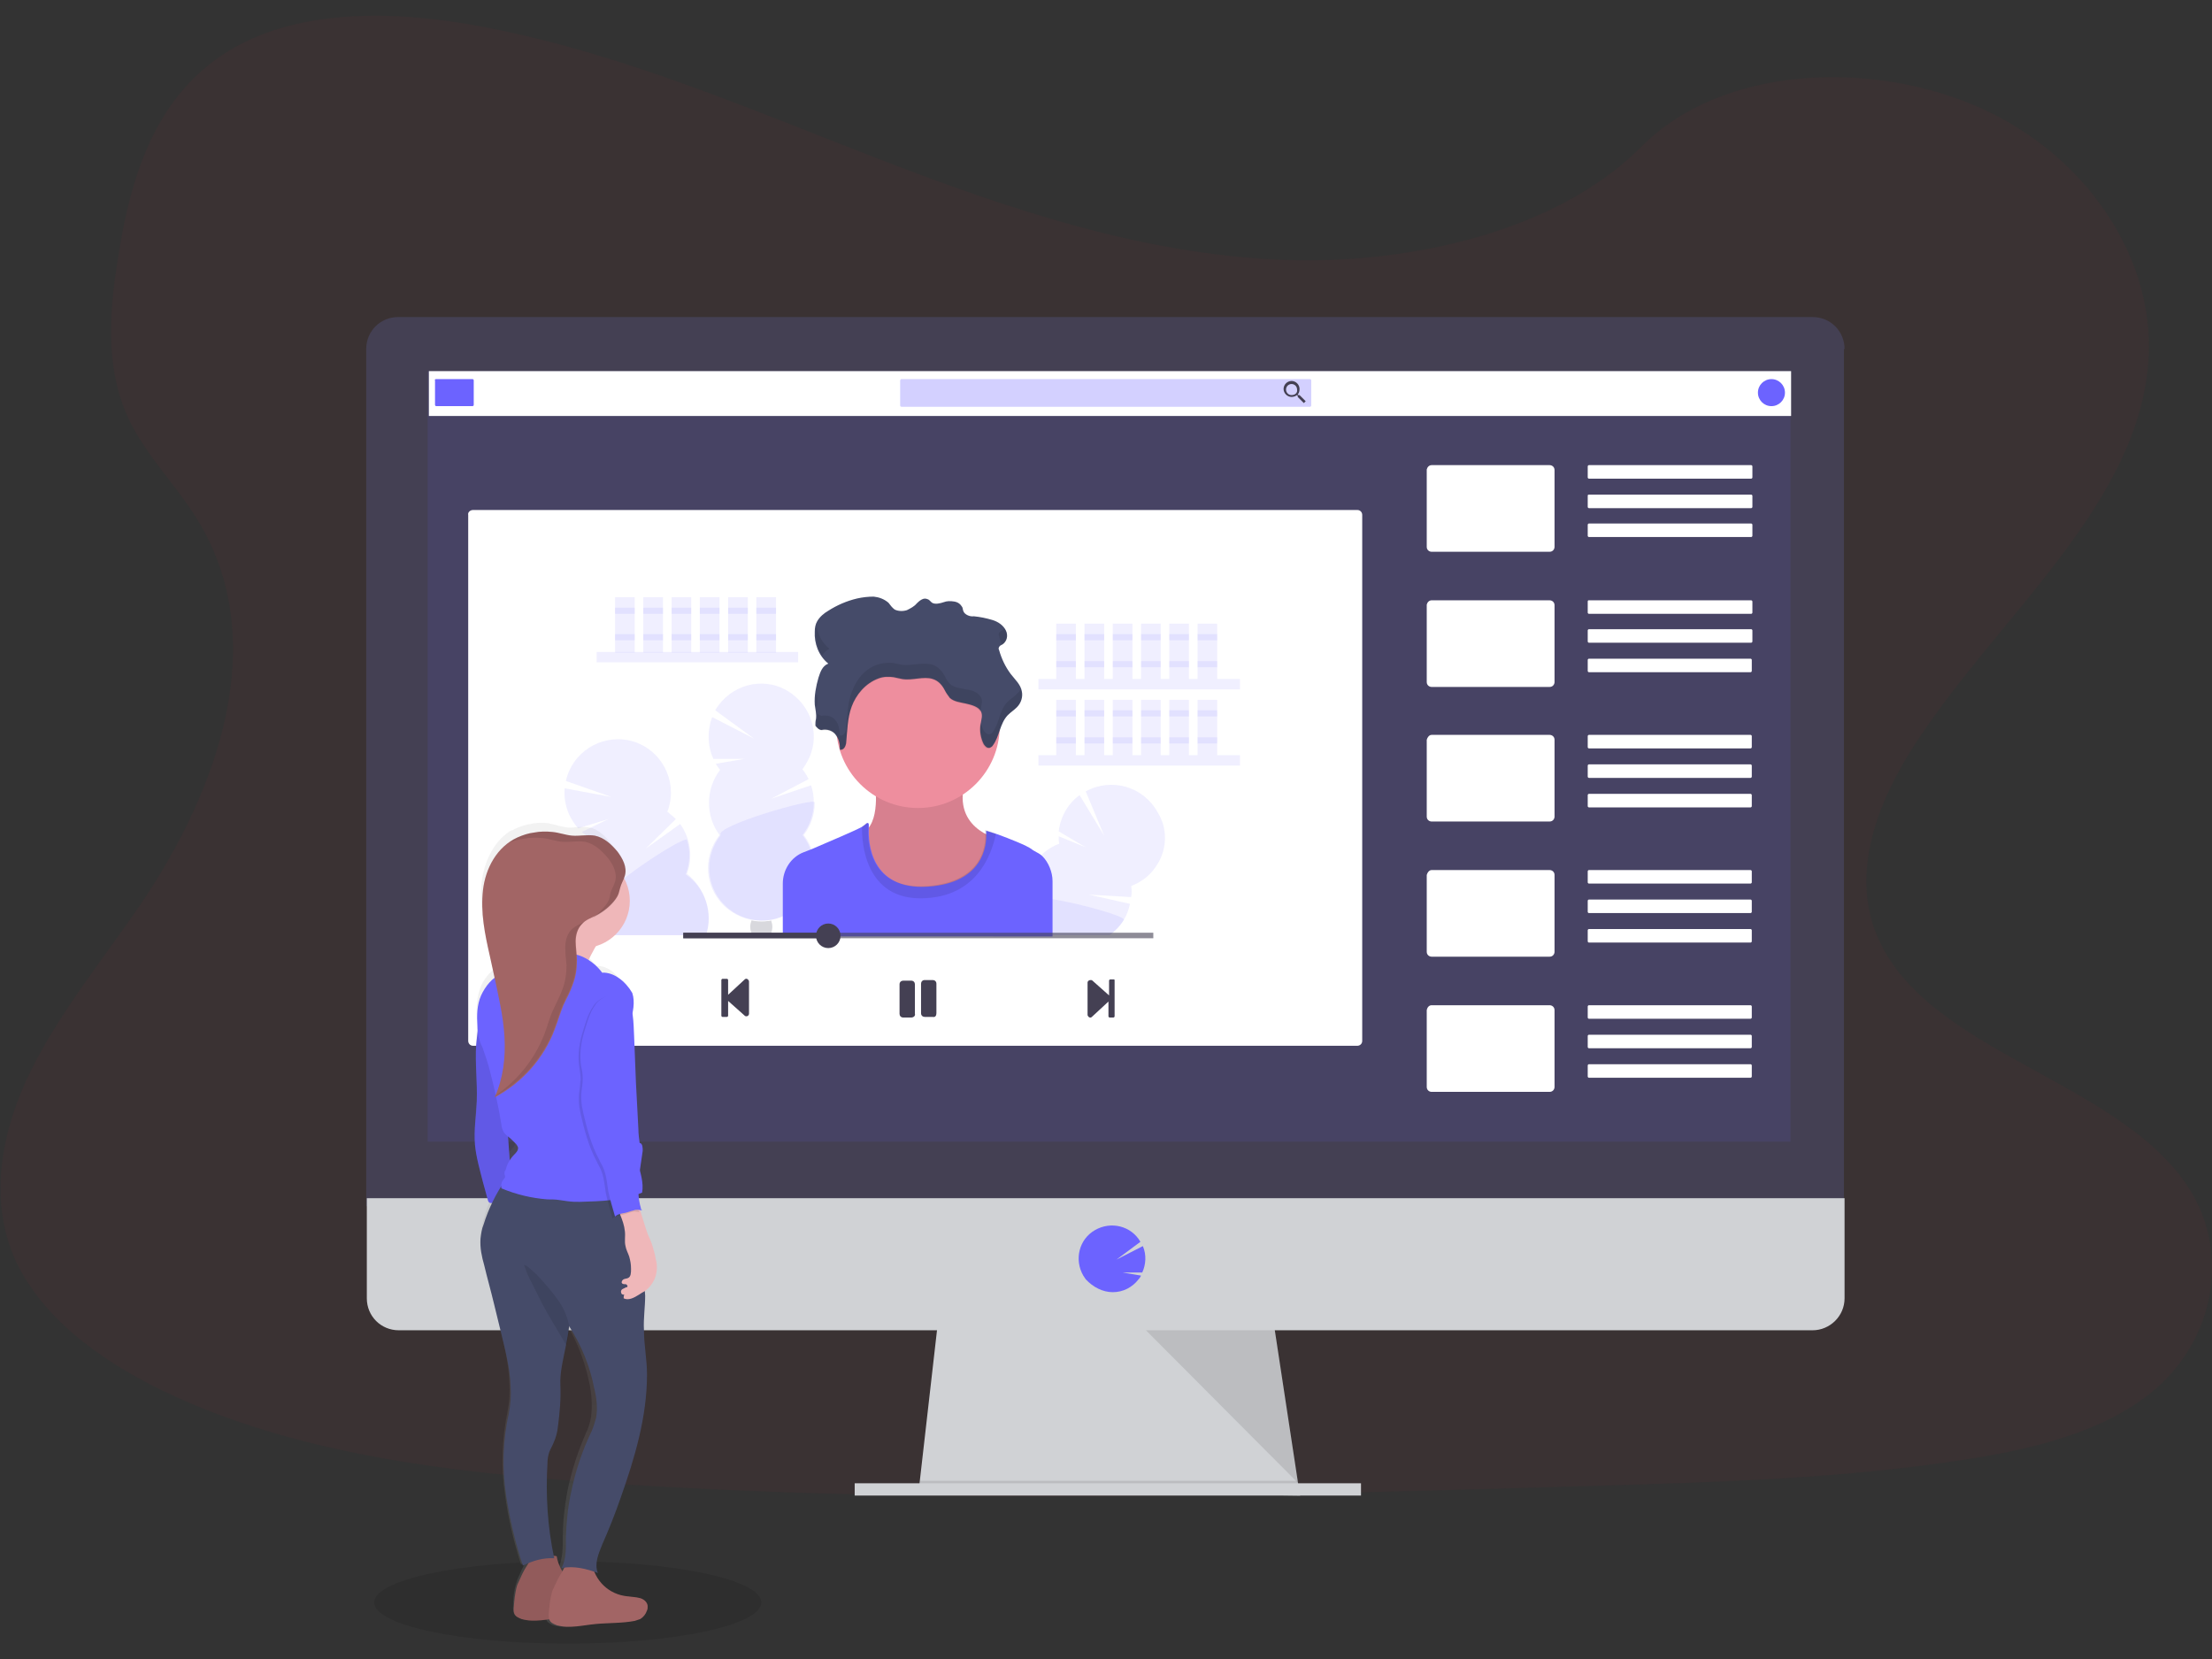 <?xml version="1.0" encoding="utf-8"?>
<!-- Generator: Adobe Illustrator 23.1.1, SVG Export Plug-In . SVG Version: 6.00 Build 0)  -->
<svg version="1.1" id="b847c0d8-de26-4ae3-b269-ef35a8ef771f"
	 xmlns="http://www.w3.org/2000/svg" xmlns:xlink="http://www.w3.org/1999/xlink" x="0px" y="0px" width="360px" height="270px"
	 viewBox="0 0 360 270" style="enable-background:new 0 0 360 270;" xml:space="preserve">
<rect x="0" y="0" width="360" height="270" fill="#333333" stroke="none"/>
<style type="text/css">
	.st0{opacity:5.000000e-02;fill:#C2252A;enable-background:new    ;}
	.st1{fill:#D0D2D5;}
	.st2{opacity:0.1;enable-background:new    ;}
	.st3{fill:#444053;}
	.st4{opacity:0.1;fill:#6C63FF;enable-background:new    ;}
	.st5{fill:#6C63FF;}
	.st6{fill:#FFFFFF;}
	.st7{opacity:0.3;fill:#6C63FF;enable-background:new    ;}
	.st8{opacity:0.2;fill:#3F3D56;enable-background:new    ;}
	.st9{fill:#EE8E9E;}
	.st10{fill:#454B69;}
	.st11{opacity:0.1;}
	.st12{opacity:0.6;fill:#444053;enable-background:new    ;}
	.st13{display:none;}
	.st14{display:inline;fill:#6C63FF;}
	.st15{display:inline;fill:#3F3D56;}
	.st16{display:inline;opacity:0.1;enable-background:new    ;}
	.st17{fill:url(#SVGID_1_);}
	.st18{fill:#A26565;}
	.st19{fill:#EFB7B9;}
</style>
<g>
	<path class="st0" d="M209.2,42.3c-23.1-0.8-45.1-8.3-66.1-16.4S101.3,8.7,78.8,4.4C64.3,1.6,47.7,1.2,36.1,9
		c-11.2,7.5-14.9,20.4-16.8,32.4c-1.5,9-2.3,18.5,1.7,26.9c2.8,5.9,7.8,10.8,11.2,16.4c11.9,19.5,3.5,43.6-9.4,62.6
		c-6.1,8.9-13.1,17.5-17.8,27c-4.7,9.5-6.8,20.4-2.8,30.1c4.1,9.6,13.7,16.8,24.2,21.9c21.3,10.3,46.4,13.3,70.8,15
		c54.1,3.7,108.6,2.1,162.9,0.5c20.1-0.6,40.3-1.2,60-4.3c11-1.7,22.3-4.5,30.3-11.1c10.1-8.4,12.6-22.6,5.8-33.1
		c-11.4-17.6-42.8-22-50.7-41c-4.4-10.4,0.1-22,6.5-31.7c13.6-20.7,36.5-38.9,37.7-62.6c0.8-16.3-10.2-32.6-27.1-40.3
		c-17.8-8.1-42.5-7.1-55.6,6.3C253.3,37.7,229.5,43,209.2,42.3z"/>
	<polygon class="st1" points="211.6,243.4 149.5,242.6 149.7,241 152.7,214.7 207.2,214.7 211.2,241 211.5,243 	"/>
	<polygon class="st2" points="211.5,243 180.5,243 149.5,242.6 149.7,241 211.2,241 	"/>
	<rect x="139.1" y="241.4" class="st1" width="82.4" height="2"/>
	<path class="st3" d="M300.2,56.8c0-2.9-2.3-5.2-5.2-5.2c0,0,0,0,0,0H64.8c-2.9,0-5.2,2.3-5.2,5.2c0,0,0,0,0,0v139.5h240.5V56.8z"/>
	<path class="st1" d="M59.7,195v16.3c0,2.9,2.3,5.2,5.2,5.2l0,0H295c2.8,0,5.2-2.3,5.2-5.2V195H59.7z"/>
	<rect x="69.6" y="60.4" class="st4" width="221.8" height="125.4"/>
	<path class="st5" d="M181.1,210.3c1.7,0,3.2-0.8,4.2-2.1l0,0c0.2-0.2,0.3-0.4,0.4-0.6l-3-0.5l3.2,0c0.6-1.3,0.7-2.9,0.1-4.3
		l-4.3,2.2l3.9-2.9c-1.5-2.6-4.8-3.4-7.4-1.9c-2.6,1.5-3.4,4.8-1.9,7.4c0.1,0.2,0.3,0.4,0.4,0.6l0,0
		C177.9,209.5,179.5,210.3,181.1,210.3z"/>
	<polygon class="st2" points="186.5,216.5 211.3,241.4 207.5,216.5 	"/>
	<path class="st6" d="M77,83h143.9c0.5,0,0.8,0.4,0.8,0.8v85.6c0,0.5-0.4,0.8-0.8,0.8H77c-0.5,0-0.8-0.4-0.8-0.8V83.8
		C76.1,83.4,76.5,83,77,83z"/>
	<rect x="69.8" y="60.4" class="st6" width="221.7" height="7.3"/>
	<path class="st5" d="M71,61.7h5.9c0.1,0,0.2,0.1,0.2,0.2v4c0,0.1-0.1,0.2-0.2,0.2H71c-0.1,0-0.2-0.1-0.2-0.2v-4
		C70.7,61.8,70.8,61.7,71,61.7z"/>
	<path class="st7" d="M146.7,61.7h66.5c0.1,0,0.2,0.1,0.2,0.2v4.1c0,0.1-0.1,0.2-0.2,0.2h-66.5c-0.1,0-0.2-0.1-0.2-0.2v-4.1
		C146.6,61.7,146.6,61.7,146.7,61.7z"/>
	<path class="st3" d="M211.5,64.3h-0.2l-0.1-0.1c0.2-0.2,0.3-0.5,0.3-0.9c0-0.7-0.6-1.3-1.3-1.3c-0.7,0-1.3,0.6-1.3,1.3
		c0,0.7,0.6,1.3,1.3,1.3c0.3,0,0.6-0.1,0.9-0.3l0.1,0.1v0.2l1,1l0.3-0.3L211.5,64.3z M210.2,64.3c-0.5,0-0.9-0.4-0.9-0.9
		s0.4-0.9,0.9-0.9c0.5,0,0.9,0.4,0.9,0.9c0,0,0,0,0,0C211.2,63.9,210.8,64.3,210.2,64.3C210.3,64.3,210.3,64.3,210.2,64.3z"/>
	<circle class="st5" cx="288.3" cy="63.9" r="2.2"/>
	<path class="st6" d="M233,75.7h19.2c0.4,0,0.8,0.3,0.8,0.8v12.5c0,0.4-0.3,0.8-0.8,0.8H233c-0.4,0-0.8-0.3-0.8-0.8V76.4
		C232.3,76,232.6,75.7,233,75.7z"/>
	<path class="st6" d="M258.6,75.7h26.4c0.1,0,0.2,0.1,0.2,0.2v1.8c0,0.1-0.1,0.2-0.2,0.2h-26.4c-0.1,0-0.2-0.1-0.2-0.2v-1.8
		C258.4,75.8,258.5,75.7,258.6,75.7z"/>
	<path class="st6" d="M258.6,80.5h26.4c0.1,0,0.2,0.1,0.2,0.2v1.8c0,0.1-0.1,0.2-0.2,0.2h-26.4c-0.1,0-0.2-0.1-0.2-0.2v-1.8
		C258.4,80.5,258.5,80.5,258.6,80.5z"/>
	<path class="st6" d="M258.6,85.2h26.4c0.1,0,0.2,0.1,0.2,0.2v1.8c0,0.1-0.1,0.2-0.2,0.2h-26.4c-0.1,0-0.2-0.1-0.2-0.2v-1.8
		C258.4,85.3,258.5,85.2,258.6,85.2z"/>
	<path class="st6" d="M233,97.7h19.2c0.4,0,0.8,0.3,0.8,0.8v12.5c0,0.4-0.3,0.8-0.8,0.8H233c-0.4,0-0.8-0.3-0.8-0.8V98.4
		C232.3,98,232.6,97.7,233,97.7z"/>
	<path class="st6" d="M258.6,97.7h26.4c0.1,0,0.2,0.1,0.2,0.2v1.8c0,0.1-0.1,0.2-0.2,0.2h-26.4c-0.1,0-0.2-0.1-0.2-0.2v-1.8
		C258.4,97.7,258.5,97.7,258.6,97.7z"/>
	<path class="st6" d="M258.6,102.4h26.4c0.1,0,0.2,0.1,0.2,0.2v1.8c0,0.1-0.1,0.2-0.2,0.2h-26.4c-0.1,0-0.2-0.1-0.2-0.2v-1.8
		C258.4,102.5,258.5,102.4,258.6,102.4z"/>
	<path class="st6" d="M258.6,107.2h26.3c0.1,0,0.2,0.1,0.2,0.2v1.8c0,0.1-0.1,0.2-0.2,0.2h-26.3c-0.1,0-0.2-0.1-0.2-0.2v-1.8
		C258.4,107.3,258.5,107.2,258.6,107.2z"/>
	<path class="st6" d="M233,119.6h19.2c0.4,0,0.8,0.3,0.8,0.8v12.5c0,0.4-0.3,0.8-0.8,0.8H233c-0.4,0-0.8-0.3-0.8-0.8v-12.5
		C232.3,120,232.6,119.6,233,119.6z"/>
	<path class="st6" d="M258.6,119.6h26.3c0.1,0,0.2,0.1,0.2,0.2v1.8c0,0.1-0.1,0.2-0.2,0.2h-26.3c-0.1,0-0.2-0.1-0.2-0.2v-1.8
		C258.4,119.7,258.5,119.6,258.6,119.6z"/>
	<path class="st6" d="M258.6,124.4h26.3c0.1,0,0.2,0.1,0.2,0.2v1.8c0,0.1-0.1,0.2-0.2,0.2h-26.3c-0.1,0-0.2-0.1-0.2-0.2v-1.8
		C258.4,124.5,258.5,124.4,258.6,124.4z"/>
	<path class="st6" d="M258.6,129.2h26.3c0.1,0,0.2,0.1,0.2,0.2v1.8c0,0.1-0.1,0.2-0.2,0.2h-26.3c-0.1,0-0.2-0.1-0.2-0.2v-1.8
		C258.4,129.3,258.5,129.2,258.6,129.2z"/>
	<path class="st6" d="M233,141.6h19.2c0.4,0,0.8,0.3,0.8,0.8v12.5c0,0.4-0.3,0.8-0.8,0.8H233c-0.4,0-0.8-0.3-0.8-0.8v-12.5
		C232.3,142,232.6,141.6,233,141.6z"/>
	<path class="st6" d="M258.6,141.6h26.3c0.1,0,0.2,0.1,0.2,0.2v1.8c0,0.1-0.1,0.2-0.2,0.2h-26.3c-0.1,0-0.2-0.1-0.2-0.2v-1.8
		C258.4,141.7,258.5,141.6,258.6,141.6z"/>
	<path class="st6" d="M258.6,146.4h26.3c0.1,0,0.2,0.1,0.2,0.2v1.8c0,0.1-0.1,0.2-0.2,0.2h-26.3c-0.1,0-0.2-0.1-0.2-0.2v-1.8
		C258.4,146.5,258.5,146.4,258.6,146.4z"/>
	<path class="st6" d="M258.6,151.2h26.3c0.1,0,0.2,0.1,0.2,0.2v1.8c0,0.1-0.1,0.2-0.2,0.2h-26.3c-0.1,0-0.2-0.1-0.2-0.2v-1.8
		C258.4,151.3,258.5,151.2,258.6,151.2z"/>
	<path class="st6" d="M233,163.6h19.2c0.4,0,0.8,0.3,0.8,0.8v12.5c0,0.4-0.3,0.8-0.8,0.8H233c-0.4,0-0.8-0.3-0.8-0.8v-12.5
		C232.3,163.9,232.6,163.6,233,163.6z"/>
	<path class="st6" d="M258.6,163.6h26.3c0.1,0,0.2,0.1,0.2,0.2v1.8c0,0.1-0.1,0.2-0.2,0.2h-26.3c-0.1,0-0.2-0.1-0.2-0.2v-1.8
		C258.4,163.7,258.5,163.6,258.6,163.6z"/>
	<path class="st6" d="M258.6,168.4h26.3c0.1,0,0.2,0.1,0.2,0.2v1.8c0,0.1-0.1,0.2-0.2,0.2h-26.3c-0.1,0-0.2-0.1-0.2-0.2v-1.8
		C258.4,168.5,258.5,168.4,258.6,168.4z"/>
	<path class="st6" d="M258.6,173.2h26.3c0.1,0,0.2,0.1,0.2,0.2v1.8c0,0.1-0.1,0.2-0.2,0.2h-26.3c-0.1,0-0.2-0.1-0.2-0.2v-1.8
		C258.4,173.3,258.5,173.2,258.6,173.2z"/>
	<rect x="97.1" y="106.1" class="st4" width="32.8" height="1.7"/>
	<rect x="100.1" y="97.2" class="st4" width="3.2" height="9"/>
	<rect x="104.7" y="97.2" class="st4" width="3.2" height="9"/>
	<rect x="109.3" y="97.2" class="st4" width="3.2" height="9"/>
	<rect x="113.9" y="97.2" class="st4" width="3.2" height="9"/>
	<rect x="118.5" y="97.2" class="st4" width="3.2" height="9"/>
	<rect x="123.1" y="97.2" class="st4" width="3.2" height="9"/>
	<rect x="100.1" y="98.9" class="st4" width="3.2" height="1"/>
	<rect x="104.7" y="98.9" class="st4" width="3.2" height="1"/>
	<rect x="109.3" y="98.9" class="st4" width="3.2" height="1"/>
	<rect x="113.9" y="98.9" class="st4" width="3.2" height="1"/>
	<rect x="118.5" y="98.9" class="st4" width="3.2" height="1"/>
	<rect x="123.1" y="98.9" class="st4" width="3.2" height="1"/>
	<rect x="100.1" y="103.2" class="st4" width="3.2" height="1"/>
	<rect x="104.7" y="103.2" class="st4" width="3.2" height="1"/>
	<rect x="109.3" y="103.2" class="st4" width="3.2" height="1"/>
	<rect x="113.9" y="103.2" class="st4" width="3.2" height="1"/>
	<rect x="118.5" y="103.2" class="st4" width="3.2" height="1"/>
	<rect x="123.1" y="103.2" class="st4" width="3.2" height="1"/>
	<rect x="169" y="110.5" class="st4" width="32.8" height="1.7"/>
	<rect x="171.9" y="101.5" class="st4" width="3.2" height="9"/>
	<rect x="176.5" y="101.5" class="st4" width="3.2" height="9"/>
	<rect x="181.1" y="101.5" class="st4" width="3.2" height="9"/>
	<rect x="185.7" y="101.5" class="st4" width="3.2" height="9"/>
	<rect x="190.3" y="101.5" class="st4" width="3.2" height="9"/>
	<rect x="194.9" y="101.5" class="st4" width="3.2" height="9"/>
	<rect x="171.9" y="103.2" class="st4" width="3.2" height="1"/>
	<rect x="176.5" y="103.2" class="st4" width="3.2" height="1"/>
	<rect x="181.1" y="103.2" class="st4" width="3.2" height="1"/>
	<rect x="185.7" y="103.2" class="st4" width="3.2" height="1"/>
	<rect x="190.3" y="103.2" class="st4" width="3.2" height="1"/>
	<rect x="194.9" y="103.2" class="st4" width="3.2" height="1"/>
	<rect x="171.9" y="107.6" class="st4" width="3.2" height="1"/>
	<rect x="176.5" y="107.6" class="st4" width="3.2" height="1"/>
	<rect x="181.1" y="107.6" class="st4" width="3.2" height="1"/>
	<rect x="185.7" y="107.6" class="st4" width="3.2" height="1"/>
	<rect x="190.3" y="107.6" class="st4" width="3.2" height="1"/>
	<rect x="194.9" y="107.6" class="st4" width="3.2" height="1"/>
	<rect x="169" y="122.9" class="st4" width="32.8" height="1.7"/>
	<rect x="171.9" y="113.9" class="st4" width="3.2" height="9"/>
	<rect x="176.5" y="113.9" class="st4" width="3.2" height="9"/>
	<rect x="181.1" y="113.9" class="st4" width="3.2" height="9"/>
	<rect x="185.7" y="113.9" class="st4" width="3.2" height="9"/>
	<rect x="190.3" y="113.9" class="st4" width="3.2" height="9"/>
	<rect x="194.9" y="113.9" class="st4" width="3.2" height="9"/>
	<rect x="171.9" y="115.6" class="st4" width="3.2" height="1"/>
	<rect x="176.5" y="115.6" class="st4" width="3.2" height="1"/>
	<rect x="181.1" y="115.6" class="st4" width="3.2" height="1"/>
	<rect x="185.7" y="115.6" class="st4" width="3.2" height="1"/>
	<rect x="190.3" y="115.6" class="st4" width="3.2" height="1"/>
	<rect x="194.9" y="115.6" class="st4" width="3.2" height="1"/>
	<rect x="171.9" y="120" class="st4" width="3.2" height="1"/>
	<rect x="176.5" y="120" class="st4" width="3.2" height="1"/>
	<rect x="181.1" y="120" class="st4" width="3.2" height="1"/>
	<rect x="185.7" y="120" class="st4" width="3.2" height="1"/>
	<rect x="190.3" y="120" class="st4" width="3.2" height="1"/>
	<rect x="194.9" y="120" class="st4" width="3.2" height="1"/>
	<path class="st4" d="M117.2,125.3c-0.2-0.3-0.5-0.6-0.7-1l4.7-0.8l-5.1,0c-1-2.2-1-4.6-0.2-6.8l6.8,3.5l-6.3-4.6
		c2.4-4.1,7.6-5.6,11.7-3.2c4.1,2.4,5.6,7.6,3.2,11.7c-0.2,0.4-0.5,0.8-0.7,1.1c0.4,0.5,0.7,1,1,1.6l-6.1,3.2l6.5-2.2
		c0.9,2.7,0.4,5.8-1.4,8.1c2.9,3.7,2.3,9.1-1.4,12.1c-3.7,2.9-9.1,2.3-12.1-1.4c-2.5-3.1-2.5-7.5,0-10.7
		C114.8,132.8,114.8,128.4,117.2,125.3L117.2,125.3z"/>
	<path class="st4" d="M132.6,130.6c0,1.9-0.6,3.8-1.8,5.3c2.9,3.7,2.3,9.1-1.4,12.1c-3.7,2.9-9.1,2.3-12.1-1.4
		c-2.5-3.1-2.5-7.5,0-10.7C116.1,134.5,132.6,129.7,132.6,130.6z"/>
	<path class="st8" d="M125.4,152.2C125.4,152.2,125.4,152.2,125.4,152.2l-2.9,0.1c0,0,0,0,0-0.1c-0.3-0.4-0.4-0.9-0.4-1.4
		c0-0.3,0.1-0.7,0.2-1l0,0c0.2,0,0.4,0.1,0.6,0.1c0.7,0.1,1.4,0.1,2,0c0.2,0,0.4,0,0.6-0.1c0,0,0,0,0,0c0.1,0.3,0.2,0.7,0.2,1
		C125.7,151.2,125.6,151.7,125.4,152.2z"/>
	<path class="st4" d="M114.9,152.2H98.6c0-0.1-0.1-0.2-0.1-0.3c-0.6-1.8-0.5-3.8,0.2-5.6c-3.3-2.3-4.6-6.5-3.1-10.2
		c-0.3-0.2-0.6-0.5-0.9-0.7l4.3-2.1l-4.9,1.5c-1.6-1.8-2.4-4.1-2.2-6.5l7.6,1.4l-7.4-2.6c1-4.6,5.6-7.6,10.3-6.6
		c4.6,1,7.6,5.6,6.6,10.3c-0.1,0.4-0.2,0.9-0.4,1.3c0.5,0.4,1,0.8,1.4,1.2l-4.9,4.8l5.6-4c1.7,2.4,2.1,5.4,1.1,8.1
		C114.8,144.6,116.1,148.6,114.9,152.2z"/>
	<path class="st4" d="M114.9,152.2H98.6c0-0.1-0.1-0.2-0.1-0.3c-0.6-1.8-0.5-3.8,0.2-5.6c-1.5-1.1,12.8-10.5,13.1-9.6
		c0.6,1.8,0.5,3.8-0.2,5.6C114.8,144.5,116.1,148.6,114.9,152.2z"/>
	<path class="st4" d="M188.4,140.6c-1,1.7-2.5,2.9-4.3,3.6c0.1,0.6,0.1,1.2,0,1.8l-6.9-0.4l6.7,1.5c-0.2,0.9-0.5,1.8-1,2.6
		c-0.6,1-1.4,1.8-2.3,2.5h-9.4v0.2h-9.6c0-0.1,0-0.2,0.1-0.2c0.7-2.7,2.7-4.8,5.2-5.8c-0.5-3.9,1.8-7.7,5.5-9.1
		c-0.1-0.4-0.1-0.8-0.1-1.2l4.4,1.8l-4.4-2.6c0.3-2.4,1.5-4.5,3.4-5.9l4,6.6l-3-7.2c4.2-2.3,9.4-0.8,11.7,3.4
		C190,134.7,190,138,188.4,140.6L188.4,140.6z"/>
	<path class="st4" d="M182.9,149.7c-0.6,1-1.4,1.8-2.3,2.5h-9.4v0.2h-9.6c0-0.1,0-0.2,0.1-0.2c0.7-2.7,2.7-4.8,5.2-5.8
		c-0.1-0.6,1.8-0.5,4.2-0.1C176.1,147.1,183.3,149.2,182.9,149.7z"/>
	<path class="st9" d="M142.3,126.8c0,0,1.2,6.4-1.5,8.5c-2.6,2.1,2.2,14.6,10.3,13.1c8-1.5,11.3-11.9,11.3-11.9s-8-1.7-5.1-10.1
		L142.3,126.8z"/>
	<path class="st2" d="M142.3,126.8c0,0,1.2,6.4-1.5,8.5c-2.6,2.1,2.2,14.6,10.3,13.1c8-1.5,11.3-11.9,11.3-11.9s-8-1.7-5.1-10.1
		L142.3,126.8z"/>
	<circle class="st9" cx="149.4" cy="118.2" r="13.3"/>
	<path class="st5" d="M171.3,143.4v9h-43.9v-8.6c0-2.2,1.3-4.3,3.4-5.1l1.3-0.5c3.2-1.4,7.1-3,8.3-3.7c0.1-0.1,0.3-0.2,0.4-0.3
		c0.7-0.7,0.6,0.2,0.6,0.2s0,0.2,0,0.5c-0.1,2,0.2,10,9.6,9.4c9.1-0.6,9.6-6.8,9.5-8.6c0-0.2,0-0.3,0-0.5c0.6,0.2,1.3,0.4,1.9,0.6
		c1.9,0.7,4.7,1.8,5.5,2.4c0.2,0.2,0.5,0.3,0.8,0.5c0.4,0.2,0.7,0.4,1,0.7C170.6,140.3,171.3,141.9,171.3,143.4z"/>
	<path class="st2" d="M162.1,135.7c-0.8,3.6-3.2,10.3-12,10.5c-9.3,0.2-9.9-9.1-9.8-11.7c0.1-0.1,0.3-0.2,0.4-0.3
		c0.7-0.7,0.6,0.2,0.6,0.2s-1.2,10.6,9.6,9.8s9.4-9.1,9.4-9.1C160.3,135,161.1,135.3,162.1,135.7z"/>
	<path class="st10" d="M133.7,118.8c0.9-0.2,1.9,0.1,2.4,0.9c0.5,0.7,0.6,1.5,0.6,2.3c0.6,0.1,0.9-0.5,1-1c0.2-2,0.2-4.1,0.9-6
		c0.7-1.9,2.2-3.8,4.4-4.6c0.8-0.3,1.6-0.3,2.4-0.2c0.5,0.1,0.9,0.2,1.4,0.3c1.7,0.3,3.5-0.5,5,0c1,0.3,1.6,1.1,2,1.9
		c0.2,0.4,0.5,0.8,0.8,1.2c0.7,0.6,1.7,0.7,2.6,0.9c0.9,0.2,2,0.5,2.4,1.2c0.4,0.7,0.1,1.4,0,2.1c-0.2,1.1,0,2.3,0.5,3.3
		c0.2,0.3,0.5,0.7,1,0.6c0.2-0.1,0.4-0.2,0.5-0.4c1.1-1.5,1.1-3.5,2.4-4.9c0.5-0.5,1-0.8,1.5-1.3c0.7-0.7,1-1.7,0.8-2.6
		c-0.2-1.1-1.1-1.9-1.8-2.8c-0.9-1.2-1.5-2.5-1.9-3.9c-0.1-0.2-0.1-0.3,0-0.5c0.1-0.2,0.3-0.3,0.5-0.4c0.8-0.5,1-1.5,0.6-2.3
		c-0.4-0.8-1.2-1.4-2.2-1.7c-1-0.3-2-0.5-3-0.6c-0.7,0.1-1.5-0.3-1.7-0.8c-0.1-0.2-0.1-0.5-0.2-0.7c-0.3-0.5-0.7-0.8-1.3-0.9
		c-0.6-0.1-1.2-0.1-1.7,0.1c-0.6,0.2-1.4,0.4-1.9,0.1c-0.3-0.2-0.4-0.5-0.8-0.6c-0.6-0.3-1.3,0.3-1.7,0.7c-0.4,0.5-1,0.8-1.6,1.1
		c-0.6,0.2-1.4,0.2-2-0.1c-0.4-0.3-0.7-0.7-1-1.1c-0.7-0.6-1.5-0.9-2.4-1c-0.9,0-1.8,0.1-2.7,0.3c-1.7,0.4-3.3,1.1-4.7,2
		c-0.7,0.4-1.4,1-1.8,1.7c-0.3,0.5-0.4,1.1-0.4,1.7c-0.1,1.9,0.6,3.9,2.2,5.2c-1,0.4-1.3,1.4-1.6,2.3c-0.4,1.4-0.7,2.9-0.6,4.4
		c0.1,0.8,0.3,1.5,0.2,2.3c-0.1,0.4-0.1,0.7-0.1,1.1C132.9,118.4,133.3,118.8,133.7,118.8z"/>
	<g class="st11">
		<path d="M166.1,112.1c-0.1,0.3-0.3,0.6-0.6,0.8c-0.4,0.5-1,0.8-1.5,1.3c-1.4,1.4-1.3,3.4-2.4,4.9c-0.1,0.2-0.3,0.3-0.5,0.4
			c-0.4,0.1-0.8-0.3-1-0.6c-0.2-0.4-0.4-0.8-0.5-1.3c0,0.1,0,0.2-0.1,0.3c-0.2,1.1,0,2.3,0.5,3.3c0.2,0.3,0.5,0.7,1,0.6
			c0.2-0.1,0.4-0.2,0.5-0.4c1.1-1.5,1.1-3.5,2.4-4.9c0.5-0.5,1-0.8,1.5-1.3c0.7-0.7,1-1.7,0.8-2.6
			C166.2,112.4,166.1,112.2,166.1,112.1z"/>
		<path d="M163.1,102.6c-0.2,0.1-0.4,0.2-0.5,0.4c-0.1,0.2-0.1,0.3,0,0.5c0.1,0.5,0.3,1,0.5,1.5l0,0c0.8-0.5,1-1.5,0.6-2.3
			c-0.1-0.1-0.1-0.3-0.2-0.4C163.4,102.4,163.2,102.5,163.1,102.6z"/>
		<path d="M135,105.6c-1.1-0.9-1.9-2.2-2.1-3.7c-0.1,0.3-0.1,0.6-0.1,0.9c-0.1,1.4,0.3,2.8,1,3.9C134.1,106.2,134.5,105.8,135,105.6
			z"/>
		<path d="M159.6,115.5c0.1-0.7,0.4-1.5,0-2.1c-0.4-0.7-1.4-1.1-2.4-1.2c-0.9-0.2-2-0.3-2.6-0.9c-0.3-0.3-0.6-0.7-0.8-1.2
			c-0.4-0.8-1.1-1.6-2-1.9c-1.6-0.5-3.4,0.2-5,0c-0.5-0.1-0.9-0.2-1.4-0.3c-0.8-0.1-1.6,0-2.4,0.2c-2.3,0.7-3.7,2.6-4.4,4.6
			c-0.7,1.9-0.7,4-0.9,6c-0.1,0.5-0.4,1.1-1,1c-0.1-0.8-0.1-1.6-0.6-2.3c-0.5-0.8-1.5-1.1-2.4-0.9c-0.3-0.1-0.5-0.2-0.7-0.4
			c0,0.3,0,0.6,0,0.9c-0.1,0.4-0.1,0.7-0.1,1.1c0.1,0.4,0.4,0.7,0.8,0.8c0.9-0.2,1.9,0.1,2.4,0.9c0.5,0.7,0.6,1.5,0.6,2.3
			c0.6,0.1,0.9-0.5,1-1c0.2-2,0.2-4.1,0.9-6c0.7-1.9,2.2-3.8,4.4-4.6c0.8-0.3,1.6-0.3,2.4-0.2c0.5,0.1,0.9,0.2,1.4,0.3
			c1.7,0.3,3.5-0.5,5,0c1,0.3,1.6,1.1,2,1.9c0.2,0.4,0.5,0.8,0.8,1.2c0.7,0.6,1.7,0.7,2.6,0.9c0.9,0.2,1.9,0.5,2.3,1.2
			C159.6,115.6,159.6,115.6,159.6,115.5z"/>
		<path d="M133,114.6c0.1-0.6,0-1.2-0.1-1.8c-0.1,0.6-0.1,1.2-0.1,1.9c0,0.2,0,0.3,0.1,0.5C132.9,114.9,133,114.7,133,114.6z"/>
	</g>
	<path class="st3" d="M117.4,165.3v-5.8c0-0.1,0.1-0.2,0.2-0.2c0,0,0,0,0,0h0.7c0.1,0,0.2,0.1,0.2,0.2l0,0v2.4l2.7-2.5
		c0.2-0.2,0.5-0.1,0.6,0.1c0.1,0.1,0.1,0.2,0.1,0.3v5.2c0,0.2-0.2,0.4-0.4,0.4c-0.1,0-0.2,0-0.3-0.1l-2.7-2.4v2.4
		c0,0.1-0.1,0.2-0.2,0.2c0,0,0,0,0,0h-0.7C117.5,165.5,117.4,165.4,117.4,165.3z"/>
	<path class="st3" d="M181.4,159.6v5.8c0,0.1-0.1,0.2-0.2,0.2c0,0,0,0,0,0h-0.6c-0.1,0-0.2-0.1-0.2-0.2l0,0v-2.4l-2.7,2.5
		c-0.2,0.2-0.5,0.1-0.6-0.1c-0.1-0.1-0.1-0.2-0.1-0.3v-5.2c0-0.2,0.2-0.4,0.5-0.4c0.1,0,0.2,0,0.3,0.1l2.7,2.4v-2.4
		c0-0.1,0.1-0.2,0.2-0.2l0,0h0.6C181.4,159.4,181.4,159.5,181.4,159.6z"/>
	<path class="st3" d="M148.3,165.6H147c-0.4,0-0.6-0.3-0.6-0.6v-4.8c0-0.4,0.3-0.6,0.6-0.6h1.3c0.4,0,0.6,0.3,0.6,0.6v4.8
		C149,165.3,148.7,165.6,148.3,165.6z M152.4,164.9v-4.8c0-0.4-0.3-0.6-0.6-0.6h-1.3c-0.4,0-0.6,0.3-0.6,0.6v4.8
		c0,0.4,0.3,0.6,0.6,0.6h1.3C152.2,165.6,152.4,165.3,152.4,164.9C152.4,165,152.4,165,152.4,164.9z"/>
	<rect x="111.2" y="151.8" class="st12" width="76.5" height="0.9"/>
	<circle class="st3" cx="134.8" cy="152.3" r="2"/>
	<rect x="111.2" y="151.8" class="st3" width="23.6" height="0.9"/>
	<g class="st13">
		<ellipse class="st14" cx="304.9" cy="244.2" rx="18.9" ry="3.6"/>
		<ellipse class="st15" cx="304.6" cy="242.7" rx="2.2" ry="2.9"/>
		<ellipse class="st15" cx="304.6" cy="239.1" rx="2.2" ry="2.9"/>
		<ellipse class="st15" cx="304.6" cy="235.6" rx="2.2" ry="2.9"/>
		<ellipse class="st15" cx="304.6" cy="232.1" rx="2.2" ry="2.9"/>
		<ellipse class="st15" cx="304.6" cy="228.5" rx="2.2" ry="2.9"/>
		<ellipse class="st15" cx="304.6" cy="225" rx="2.2" ry="2.9"/>
		<ellipse class="st15" cx="304.6" cy="221.5" rx="2.2" ry="2.9"/>
		<path class="st14" d="M312.9,197.3c0.3-0.4,0.6-0.8,0.8-1.2l-5.8-1l6.3,0c1.2-2.6,1.3-5.7,0.2-8.4l-8.4,4.4l7.8-5.7
			c-2.9-5.1-9.4-6.8-14.4-3.9c-5.1,2.9-6.8,9.4-3.9,14.4c0.3,0.4,0.5,0.8,0.8,1.2c-0.5,0.6-0.9,1.2-1.2,1.9l7.5,3.9l-8-2.7
			c-1.1,3.4-0.5,7.1,1.7,9.9c-3.6,4.6-2.8,11.2,1.8,14.8c4.6,3.6,11.2,2.8,14.8-1.8c3-3.8,3-9.2,0-13.1
			C315.9,206.5,315.9,201.1,312.9,197.3L312.9,197.3z"/>
		<path class="st16" d="M294,203.9c0,2.4,0.8,4.7,2.3,6.5c-3.6,4.6-2.8,11.2,1.8,14.8c4.6,3.6,11.2,2.8,14.8-1.8c3-3.8,3-9.2,0-13.1
			C314.3,208.6,294,202.7,294,203.9z"/>
	</g>
	<ellipse class="st2" cx="92.4" cy="260.8" rx="31.5" ry="6.7"/>
	
		<linearGradient id="SVGID_1_" gradientUnits="userSpaceOnUse" x1="126.322" y1="-28.492" x2="126.322" y2="102.12" gradientTransform="matrix(1 0 0 -1 -35 236.22)">
		<stop  offset="0" style="stop-color:#808080;stop-opacity:0.25"/>
		<stop  offset="0.54" style="stop-color:#808080;stop-opacity:0.12"/>
		<stop  offset="1" style="stop-color:#808080;stop-opacity:0.1"/>
	</linearGradient>
	<path class="st17" d="M103,260c-0.6-0.2-1.3-0.2-2-0.3c-1.4-0.2-2.7-0.8-3.7-1.8c-0.6-0.6-1.1-1.4-1.5-2.2c0.2,0.1,0.4,0.2,0.6,0.2
		c-0.6-1.5,0-3.2,0.6-4.7c1-2.5,1.9-5.1,2.8-7.7c2.2-6.5,4.1-13.3,4.1-20.3c0-2.5-0.5-4.9-0.6-7.4c-0.1-1.9,0.2-3.7,0.2-5.6
		c0-0.3,0-0.5,0-0.8c1.2-1,1.8-2.5,1.7-4c0-0.4-0.1-0.8-0.2-1.2c-0.1-0.7-0.3-1.3-0.4-2c-0.2-0.7-0.5-1.4-0.7-2
		c-0.5-1.3-0.8-2.7-1.2-4c0.1,0,0.3,0.1,0.4,0.1c-0.1-0.1-0.2-0.3-0.2-0.4c-0.2-0.8-0.4-1.7-0.4-2.6l0.3-0.1
		c0.1-0.9,0.1-1.7-0.1-2.6c0.2-1.4,0.4-2.7,0.5-4.1c0.1-0.5,0-1.2-0.4-1.3c-0.1-0.7-0.1-1.5-0.2-2.2c-0.1-2.6-0.3-5.1-0.4-7.7
		c-0.1-2.6-0.3-5.2-0.3-7.7c0-1.6-0.1-3.3-0.4-4.9c0.1-0.8,0-1.5-0.2-2.2c-0.6-1.9-2.4-3.4-4.3-3.3c-0.6-0.8-1.2-1.5-2-2.1
		c0.4-0.8,0.8-1.7,1.2-2.4c3-1,5.2-3.9,5.2-7.4c0-1.3-0.3-2.5-0.9-3.7c0.1-0.1,0.1-0.3,0.1-0.4c0.2-0.7,0.1-1.4-0.1-2.1
		c-0.1-0.3-0.2-0.5-0.3-0.7c-0.1-0.2-0.2-0.3-0.3-0.5l-0.2-0.2c-0.1-0.1-0.2-0.3-0.3-0.4c-0.2-0.3-0.5-0.6-0.7-0.9
		c-0.3-0.3-0.7-0.7-1-0.9c-0.5-0.4-1.1-0.7-1.7-0.8c-0.4-0.1-0.7-0.1-1.1-0.1c-0.2,0-0.4,0-0.7,0c-0.4,0-0.9,0.1-1.3,0.1
		c-0.1,0-0.3,0-0.4,0c-0.8-0.1-1.6-0.3-2.3-0.5l-0.4-0.1c-0.1,0-0.3,0-0.4-0.1c-0.3,0-0.7-0.1-1.1-0.1h-0.4c-0.4,0-0.7,0.1-1.1,0.1
		l-0.4,0.1c-0.9,0.1-1.7,0.4-2.6,0.8c-0.1,0-0.2,0.1-0.3,0.2l-0.1,0c-0.1,0-0.2,0.1-0.3,0.1l0,0l-0.3,0.2l0,0
		c-2.5,1.7-4,4.9-4.4,8.1c-0.4,3.6,0.3,7.2,1.1,10.7l0.7,3.2c0,0.1,0.1,0.3,0.1,0.4c-0.9,0.8-1.7,1.8-2.1,2.9
		c-0.6,1.6-0.7,3.3-0.6,5c0,0.4,0,0.7,0.1,1.1c-0.1,0.7-0.1,1.3-0.2,2c-0.2,3.1,0.2,6.2,0.1,9.3c-0.1,2.4-0.4,4.8-0.3,7.1
		c0.2,2.1,0.7,4.1,1.3,6.2l0.8,2.9c0,0.1,0.1,0.3,0.2,0.4c0.1,0.1,0.3,0.1,0.4,0.1c-0.5,1.2-1,2.4-1.3,3.7c-0.2,0.8-0.4,1.6-0.5,2.4
		c-0.1,1.5,0.2,2.9,0.6,4.3c0.5,2.1,1,4.3,1.5,6.4c0.4,1.5,0.7,3,1.1,4.5c0.7,3,1.4,5.9,1.5,9c0.1,1.5,0,3.1-0.3,4.6
		c-0.9,4.5-1.1,9.1-0.4,13.6c0.5,3.8,1.4,7.6,2.6,11.3c0.3-0.1,0.5-0.3,0.8-0.4l-0.1,0.2c-0.4,0.6-0.7,1.3-1,2
		c-0.2,0.4-0.4,0.9-0.5,1.3c-0.4,1.3-0.5,2.6-0.5,4c0,0.3,0,0.5,0.1,0.8c0.2,0.5,0.7,0.7,1.1,0.9c1.4,0.4,2.8,0.3,4.2,0.1
		c0,0,0,0.1,0,0.1c0.2,0.5,0.7,0.7,1.1,0.9c2,0.6,4,0,6.1-0.2c2-0.2,4-0.1,6-0.5c0.3-0.1,0.6-0.2,0.8-0.3c0.5-0.4,0.9-0.9,1-1.4
		c0.1-0.2,0.1-0.3,0.1-0.5C104.2,260.8,103.6,260.2,103,260z M96.2,230.5c-0.1,0.7-0.3,1.5-0.6,2.2c-1.5,3.3-2.6,6.7-3.3,10.2
		c-0.4,2.3-0.7,4.7-0.7,7.1c0,1.8,0,3.6-0.7,5.2l0.3,0c-0.1,0.2-0.2,0.3-0.2,0.4l0,0.1c-0.4-0.8-0.7-1.6-0.9-2.4
		c0,0-0.1-0.1-0.4-0.1c-0.9-5-1.2-10.2-0.9-15.3c0-0.6,0.1-1.2,0.3-1.8c0.2-0.5,0.4-1,0.6-1.5c0.3-0.8,0.5-1.7,0.6-2.6
		c0.3-2.3,0.5-4.6,0.4-6.9c-0.1-2.2,0.4-4.3,0.9-6.5c0.2-1,0.4-2,0.5-3.1l0-0.2c1.9,3.1,3.2,6.6,3.9,10.2
		C96.3,227.1,96.4,228.8,96.2,230.5z M82.6,184.4l0.1,0.1c0.3,0.3,0.6,0.6,0.8,0.9c0.1,0.1,0.2,0.3,0.3,0.5c0.1,0.5-0.3,0.9-0.6,1.2
		c-0.1,0.1-0.3,0.3-0.4,0.5C82.7,186.5,82.7,185.5,82.6,184.4L82.6,184.4z"/>
	<path class="st5" d="M78.2,164.5l-0.4,2.7c-0.1,0.9-0.2,1.8-0.3,2.8c-0.2,3.1,0.2,6.1,0.1,9.2c-0.1,2.4-0.5,4.7-0.3,7.1
		c0.2,2.1,0.8,4.1,1.3,6.1l0.8,2.9c0,0.1,0.1,0.3,0.2,0.4c0.2,0.1,0.4,0.1,0.5,0.1l3.7-0.3c-0.2-1.1-0.5-2.2-0.6-3.4
		c-0.1-0.9-0.2-1.8-0.2-2.7c-0.2-2.8-0.4-5.5-0.6-8.3l-0.4-4.8c-0.2-2.1-0.3-4.2-0.9-6.3C80.7,167.9,79.6,166,78.2,164.5z"/>
	<path class="st2" d="M78.2,164.5l-0.4,2.7c-0.1,0.9-0.2,1.8-0.3,2.8c-0.2,3.1,0.2,6.1,0.1,9.2c-0.1,2.4-0.5,4.7-0.3,7.1
		c0.2,2.1,0.8,4.1,1.3,6.1l0.8,2.9c0,0.1,0.1,0.3,0.2,0.4c0.2,0.1,0.4,0.1,0.5,0.1l3.7-0.3c-0.2-1.1-0.5-2.2-0.6-3.4
		c-0.1-0.9-0.2-1.8-0.2-2.7c-0.2-2.8-0.4-5.5-0.6-8.3l-0.4-4.8c-0.2-2.1-0.3-4.2-0.9-6.3C80.7,167.9,79.6,166,78.2,164.5z"/>
	<path class="st18" d="M84.8,256.6c-0.2,0.4-0.4,0.9-0.6,1.3c-0.4,1.3-0.5,2.6-0.6,3.9c0,0.3,0,0.5,0.1,0.8c0.2,0.5,0.7,0.7,1.2,0.9
		c2.1,0.6,4.2,0,6.4-0.2c2.1-0.2,4.2-0.1,6.3-0.5c0.3-0.1,0.6-0.2,0.9-0.3c0.5-0.3,0.9-0.8,1.1-1.4c0.1-0.2,0.1-0.3,0.1-0.5
		c0.1-0.7-0.5-1.3-1.2-1.5c-0.7-0.2-1.4-0.2-2.1-0.3c-3-0.3-5.3-2.6-5.8-5.5c0-0.2-3.5-0.1-3.8,0.1c-0.4,0.2-0.7,0.8-0.9,1.2
		C85.5,255.2,85.1,255.9,84.8,256.6z"/>
	<path class="st2" d="M84.8,256.6c-0.2,0.4-0.4,0.9-0.6,1.3c-0.4,1.3-0.5,2.6-0.6,3.9c0,0.3,0,0.5,0.1,0.8c0.2,0.5,0.7,0.7,1.2,0.9
		c2.1,0.6,4.2,0,6.4-0.2c2.1-0.2,4.2-0.1,6.3-0.5c0.3-0.1,0.6-0.2,0.9-0.3c0.5-0.3,0.9-0.8,1.1-1.4c0.1-0.2,0.1-0.3,0.1-0.5
		c0.1-0.7-0.5-1.3-1.2-1.5c-0.7-0.2-1.4-0.2-2.1-0.3c-3-0.3-5.3-2.6-5.8-5.5c0-0.2-3.5-0.1-3.8,0.1c-0.4,0.2-0.7,0.8-0.9,1.2
		C85.5,255.2,85.1,255.9,84.8,256.6z"/>
	<path class="st18" d="M90.5,257.6c-0.2,0.4-0.4,0.9-0.6,1.3c-0.4,1.3-0.5,2.6-0.6,3.9c0,0.3,0,0.5,0.1,0.8c0.2,0.5,0.7,0.7,1.2,0.9
		c2.1,0.6,4.2,0,6.4-0.2c2.1-0.2,4.2-0.1,6.3-0.5c0.3-0.1,0.6-0.2,0.9-0.3c0.5-0.3,0.9-0.8,1.1-1.4c0.1-0.2,0.1-0.3,0.1-0.5
		c0.1-0.7-0.5-1.3-1.2-1.5c-0.7-0.2-1.4-0.2-2.1-0.3c-3-0.3-5.3-2.5-5.8-5.5c0-0.2-3.5-0.1-3.8,0.1c-0.4,0.2-0.7,0.8-0.9,1.2
		C91.2,256.3,90.8,256.9,90.5,257.6z"/>
	<path class="st10" d="M105.3,223.7c0,6.9-2,13.6-4.3,20.1c-0.9,2.6-1.9,5.1-3,7.6c-0.6,1.5-1.3,3.1-0.7,4.6
		c-1.9-0.7-3.9-1.2-5.9-0.8c0.8-1.6,0.7-3.4,0.7-5.1c0.1-2.4,0.3-4.7,0.8-7c0.7-3.5,1.8-6.9,3.4-10.2c0.3-0.7,0.5-1.4,0.7-2.1
		c0.3-1.6,0.1-3.3-0.3-4.9c-0.7-3.6-2.1-7-4.1-10.1l0,0.2c-0.1,1-0.3,2-0.5,3c-0.4,2.1-1,4.3-0.9,6.4c0.1,2.3-0.1,4.5-0.4,6.8
		c-0.1,0.9-0.3,1.7-0.7,2.6c-0.2,0.5-0.5,1-0.7,1.5c-0.2,0.6-0.3,1.2-0.3,1.8c-0.3,5.2,0,10.4,1.1,15.5c-1.8-0.1-3.5,0.4-5.1,1.2
		c-1.2-3.6-2.1-7.4-2.7-11.2c-0.7-4.5-0.6-9.1,0.4-13.5c0.3-1.5,0.4-3,0.3-4.5c-0.1-3-0.9-6-1.6-8.9l-1.1-4.5
		c-0.5-2.1-1.1-4.2-1.6-6.3c-0.4-1.4-0.7-2.8-0.6-4.3c0.1-0.8,0.2-1.6,0.5-2.3c0.8-2.6,2-5,3.5-7.2c6.1,0.3,12.4-0.2,18.5-0.7
		c0.3-0.1,0.6,0,0.9,0.1c0.2,0.2,0.3,0.5,0.4,0.8l2.3,13.1c0.4,1.8,0.6,3.7,0.7,5.5c0,1.8-0.3,3.7-0.2,5.5
		C104.8,218.9,105.3,221.2,105.3,223.7z"/>
	<path class="st2" d="M92.7,216c-0.1,1-0.3,2-0.5,3c-1.3-2.3-2.8-4.6-4-6.9c-0.3-0.6-0.6-1.2-0.9-1.8l-0.9-1.8
		c-0.2-0.3-0.3-0.7-0.5-1c-0.2-0.5-0.4-1-0.6-1.6c0.4-0.1,1.5,1.1,1.9,1.4c0.7,0.7,1.3,1.4,1.9,2.1c0.7,0.8,1.4,1.7,2,2.6
		C91.9,213.2,92.4,214.6,92.7,216z"/>
	<path class="st19" d="M97.8,152.6c0,0-3.4,5.4-2.8,6.6c0.6,1.1-10.7-1-10.7-1s6.2-5.4,5.6-7.7C89.2,148.2,97.8,152.6,97.8,152.6z"
		/>
	<circle class="st19" cx="94.8" cy="146.6" r="7.7"/>
	<path class="st5" d="M98,158.3c-0.8-1.1-1.9-2-3.2-2.6c-0.7-0.3-1.5-0.5-2.3-0.6l-3.1-0.5c-0.8-0.1-1.6-0.3-2.3,0.1
		c-0.4,0.2-0.7,0.4-1,0.7c-1.1,1-2.1,2.1-3.4,2.7c-0.4,0.2-0.7,0.3-1.1,0.4c-1.5,0.6-2.6,2-3.3,3.5c-0.7,1.6-0.7,3.3-0.6,5
		c0,0.6,0.1,1.2,0.2,1.8c0.2,0.6,0.3,1.1,0.6,1.6c0.4,1.1,0.8,2.3,1.1,3.4c0.8,3,1.5,6.1,2,9.2c0,0.4,0.2,0.9,0.4,1.3
		c0.3,0.4,0.7,0.7,1.1,1c0.3,0.3,0.6,0.6,0.9,0.9c0.1,0.1,0.2,0.3,0.3,0.5c0.1,0.5-0.3,0.9-0.6,1.2c-0.7,0.7-1.2,1.6-1.4,2.5
		c-0.2,0.2-0.2,0.4-0.2,0.7c0.1,0.2,0.1,0.4,0.1,0.5c-0.1,0.2-0.2,0.3-0.3,0.4c-0.3,0.4-0.4,0.9-0.3,1.4c2.4,1,4.9,1.6,7.5,1.8
		c0.6,0,1.3,0,1.9,0.1c0.5,0.1,0.9,0.1,1.4,0.2c0.7,0.1,1.3,0.1,2,0.1c3.4-0.1,7-0.2,10.1-1.5c0.3-1.6-0.3-3.3-0.7-4.9
		c-0.6-2.5-0.8-5.2-1.3-7.7c-0.3-1.8-0.8-3.5-1.1-5.3c-0.3-1.8-0.3-3.6,0.2-5.3c0.4-1.5,0.6-3.1,1-4.6c0.4-1.5,0.8-3.2,0.3-4.7
		C101.8,159.7,99.9,158.2,98,158.3z"/>
	<path class="st18" d="M101.7,142.5c0.4-1.4-0.4-2.8-1.2-3.9c-1-1.2-2.2-2.3-3.7-2.6c-1.2-0.2-2.5,0.1-3.7,0
		c-1.1-0.1-2.1-0.5-3.2-0.6c-1-0.1-2-0.1-3,0.1c-0.9,0.1-1.8,0.4-2.7,0.8c-3.3,1.5-5.2,5-5.6,8.6c-0.4,3.6,0.3,7.1,1.1,10.6l0.7,3.2
		c0.7,3.3,1.5,6.6,1.7,10c0.2,3.4-0.2,6.8-1.6,9.9c4.5-2.4,8-6.3,9.8-11.1c0.5-1.3,0.9-2.7,1.4-3.9c0.5-1.1,1.1-2.1,1.5-3.3
		c0.5-1.3,0.7-2.6,0.7-4c0-1-0.2-2-0.2-3.1c0-1,0.3-2.1,1-2.8c0.6-0.7,1.5-1,2.3-1.4c1.3-0.7,2.4-1.6,3.2-2.7c0.5-0.7,0.5-1,0.7-1.7
		C101.1,143.8,101.5,143.2,101.7,142.5z"/>
	<path class="st19" d="M101.7,200.4c0.1,0.8-0.1,1.6,0.1,2.4c0.1,0.6,0.4,1.1,0.6,1.7c0.2,0.7,0.3,1.3,0.3,2c0,0.6,0,1.3-0.5,1.5
		c-0.2,0.1-0.5,0.1-0.7,0.2c-0.2,0.1-0.4,0.4-0.3,0.6c0.1,0.2,0.4,0.2,0.6,0.2s0.4,0.3,0.3,0.4c0,0.1-0.1,0.1-0.2,0.1
		c-0.2,0.1-0.4,0.2-0.6,0.3c-0.2,0.1-0.3,0.4-0.2,0.6c0,0.2,0.2,0.3,0.4,0.3c0,0,0.1,0,0.1,0c-0.1,0.2-0.1,0.4-0.1,0.6
		c0.8,0.4,1.7-0.1,2.5-0.6c0.3-0.2,0.6-0.4,1-0.6c1.3-1,2-2.5,1.9-4.1c0-0.4-0.1-0.8-0.2-1.2c-0.1-0.7-0.3-1.3-0.5-2
		c-0.2-0.7-0.5-1.3-0.8-2c-0.5-1.4-0.9-2.9-1.4-4.4c0-0.2-0.1-0.3-0.2-0.4c-0.1-0.1-0.2-0.1-0.4-0.1c-0.6,0-1.1,0-1.7,0.2
		c-0.3,0.1-0.9,0.3-1,0.6c-0.1,0.3,0.1,0.6,0.2,0.9C101.3,198.6,101.6,199.4,101.7,200.4z"/>
	<path class="st2" d="M101.2,161.6c0.2,0.2,0.3,0.4,0.4,0.6c1.1,2,1.1,4.4,1.2,6.6c0.1,2.5,0.2,5.1,0.3,7.7l0.4,7.6
		c0,0.7,0.1,1.5,0.2,2.2c0.5,0.1,0.5,0.8,0.5,1.3c-0.4,3.1-1.2,6.3-0.3,9.3c0,0.2,0.1,0.3,0.2,0.4c-0.5-0.1-1-0.2-1.4,0
		c-0.5,0.1-0.9,0.3-1.4,0.4c-0.6,0.1-1.2,0.2-1.6,0.6c-0.4-1.3-0.8-2.7-1.1-4.1c-0.2-1.3-0.3-2.6-0.8-3.8c-0.2-0.5-0.5-0.9-0.7-1.4
		c-1.3-2.4-2-5.1-2.6-7.7c-0.3-1.3-0.4-2.6-0.2-3.8c0.1-0.6,0.1-1.2,0.2-1.8c0-0.6-0.1-1.2-0.2-1.9c-0.3-1.8-0.1-3.6,0.4-5.4
		c0.5-1.6,0.9-3.3,1.9-4.7C97.4,162.4,99.5,161.7,101.2,161.6z"/>
	<path class="st5" d="M101.6,161.4c0.2,0.2,0.3,0.4,0.4,0.6c1.1,2,1.1,4.4,1.2,6.6c0.1,2.5,0.2,5.1,0.3,7.6l0.4,7.6
		c0,0.7,0.1,1.5,0.2,2.2c0.5,0.1,0.5,0.8,0.5,1.3c-0.4,3.1-1.2,6.3-0.3,9.3c0,0.2,0.1,0.3,0.2,0.4c-0.5-0.1-1-0.2-1.4,0
		c-0.5,0.1-0.9,0.3-1.4,0.4c-0.6,0.1-1.2,0.2-1.6,0.6c-0.4-1.4-0.8-2.7-1.1-4.1c-0.2-1.3-0.3-2.6-0.8-3.8c-0.2-0.5-0.5-0.9-0.7-1.4
		c-1.3-2.4-2-5.1-2.6-7.7c-0.3-1.3-0.4-2.6-0.2-3.8c0.2-1.2,0.2-2.4-0.1-3.6c-0.3-1.8-0.1-3.6,0.4-5.4c0.5-1.6,0.9-3.3,1.9-4.7
		C97.8,162.2,99.9,161.4,101.6,161.4z"/>
	<g class="st11">
		<path d="M100.5,138.6c-1-1.2-2.2-2.3-3.7-2.6c-1.2-0.2-2.5,0.1-3.7,0c-1.1-0.1-2.1-0.5-3.2-0.6c-1-0.1-2-0.1-3,0.1
			c-0.9,0.1-1.8,0.4-2.7,0.8c-0.5,0.2-0.9,0.5-1.3,0.8c0.8-0.3,1.6-0.5,2.4-0.6c1-0.2,2-0.2,3-0.1c1.1,0.1,2.1,0.5,3.2,0.6
			c1.2,0.1,2.5-0.2,3.7,0c1.5,0.3,2.7,1.4,3.7,2.6c0.9,1.1,1.6,2.5,1.2,3.9c-0.2,0.7-0.7,1.4-0.8,2.1c-0.1,0.7-0.2,1-0.7,1.7
			c-0.7,0.8-1.4,1.6-2.3,2.2c0.2-0.1,0.5-0.2,0.7-0.4c1.3-0.7,2.4-1.6,3.2-2.7c0.5-0.7,0.5-1,0.7-1.7c0.1-0.8,0.6-1.4,0.8-2.1
			C102.1,141.1,101.4,139.7,100.5,138.6z"/>
		<path d="M94.7,150.4c0.1-0.1,0.3-0.3,0.4-0.4c-0.7,0.4-1.5,0.7-2.1,1.3c-0.7,0.7-1,1.8-1,2.8c0,1,0.1,2,0.2,3c0,1.4-0.2,2.7-0.7,4
			c-0.4,1.1-1,2.2-1.5,3.3c-0.6,1.3-0.9,2.6-1.4,3.9c-1.6,4.1-4.4,7.6-8.1,10.1c0,0,0,0.1-0.1,0.1c4.5-2.4,8-6.3,9.8-11.1
			c0.5-1.3,0.9-2.7,1.4-3.9c0.5-1.1,1.1-2.1,1.5-3.3c0.5-1.3,0.7-2.6,0.7-4c0-1-0.2-2-0.2-3.1S94,151.1,94.7,150.4z"/>
	</g>
</g>
</svg>
